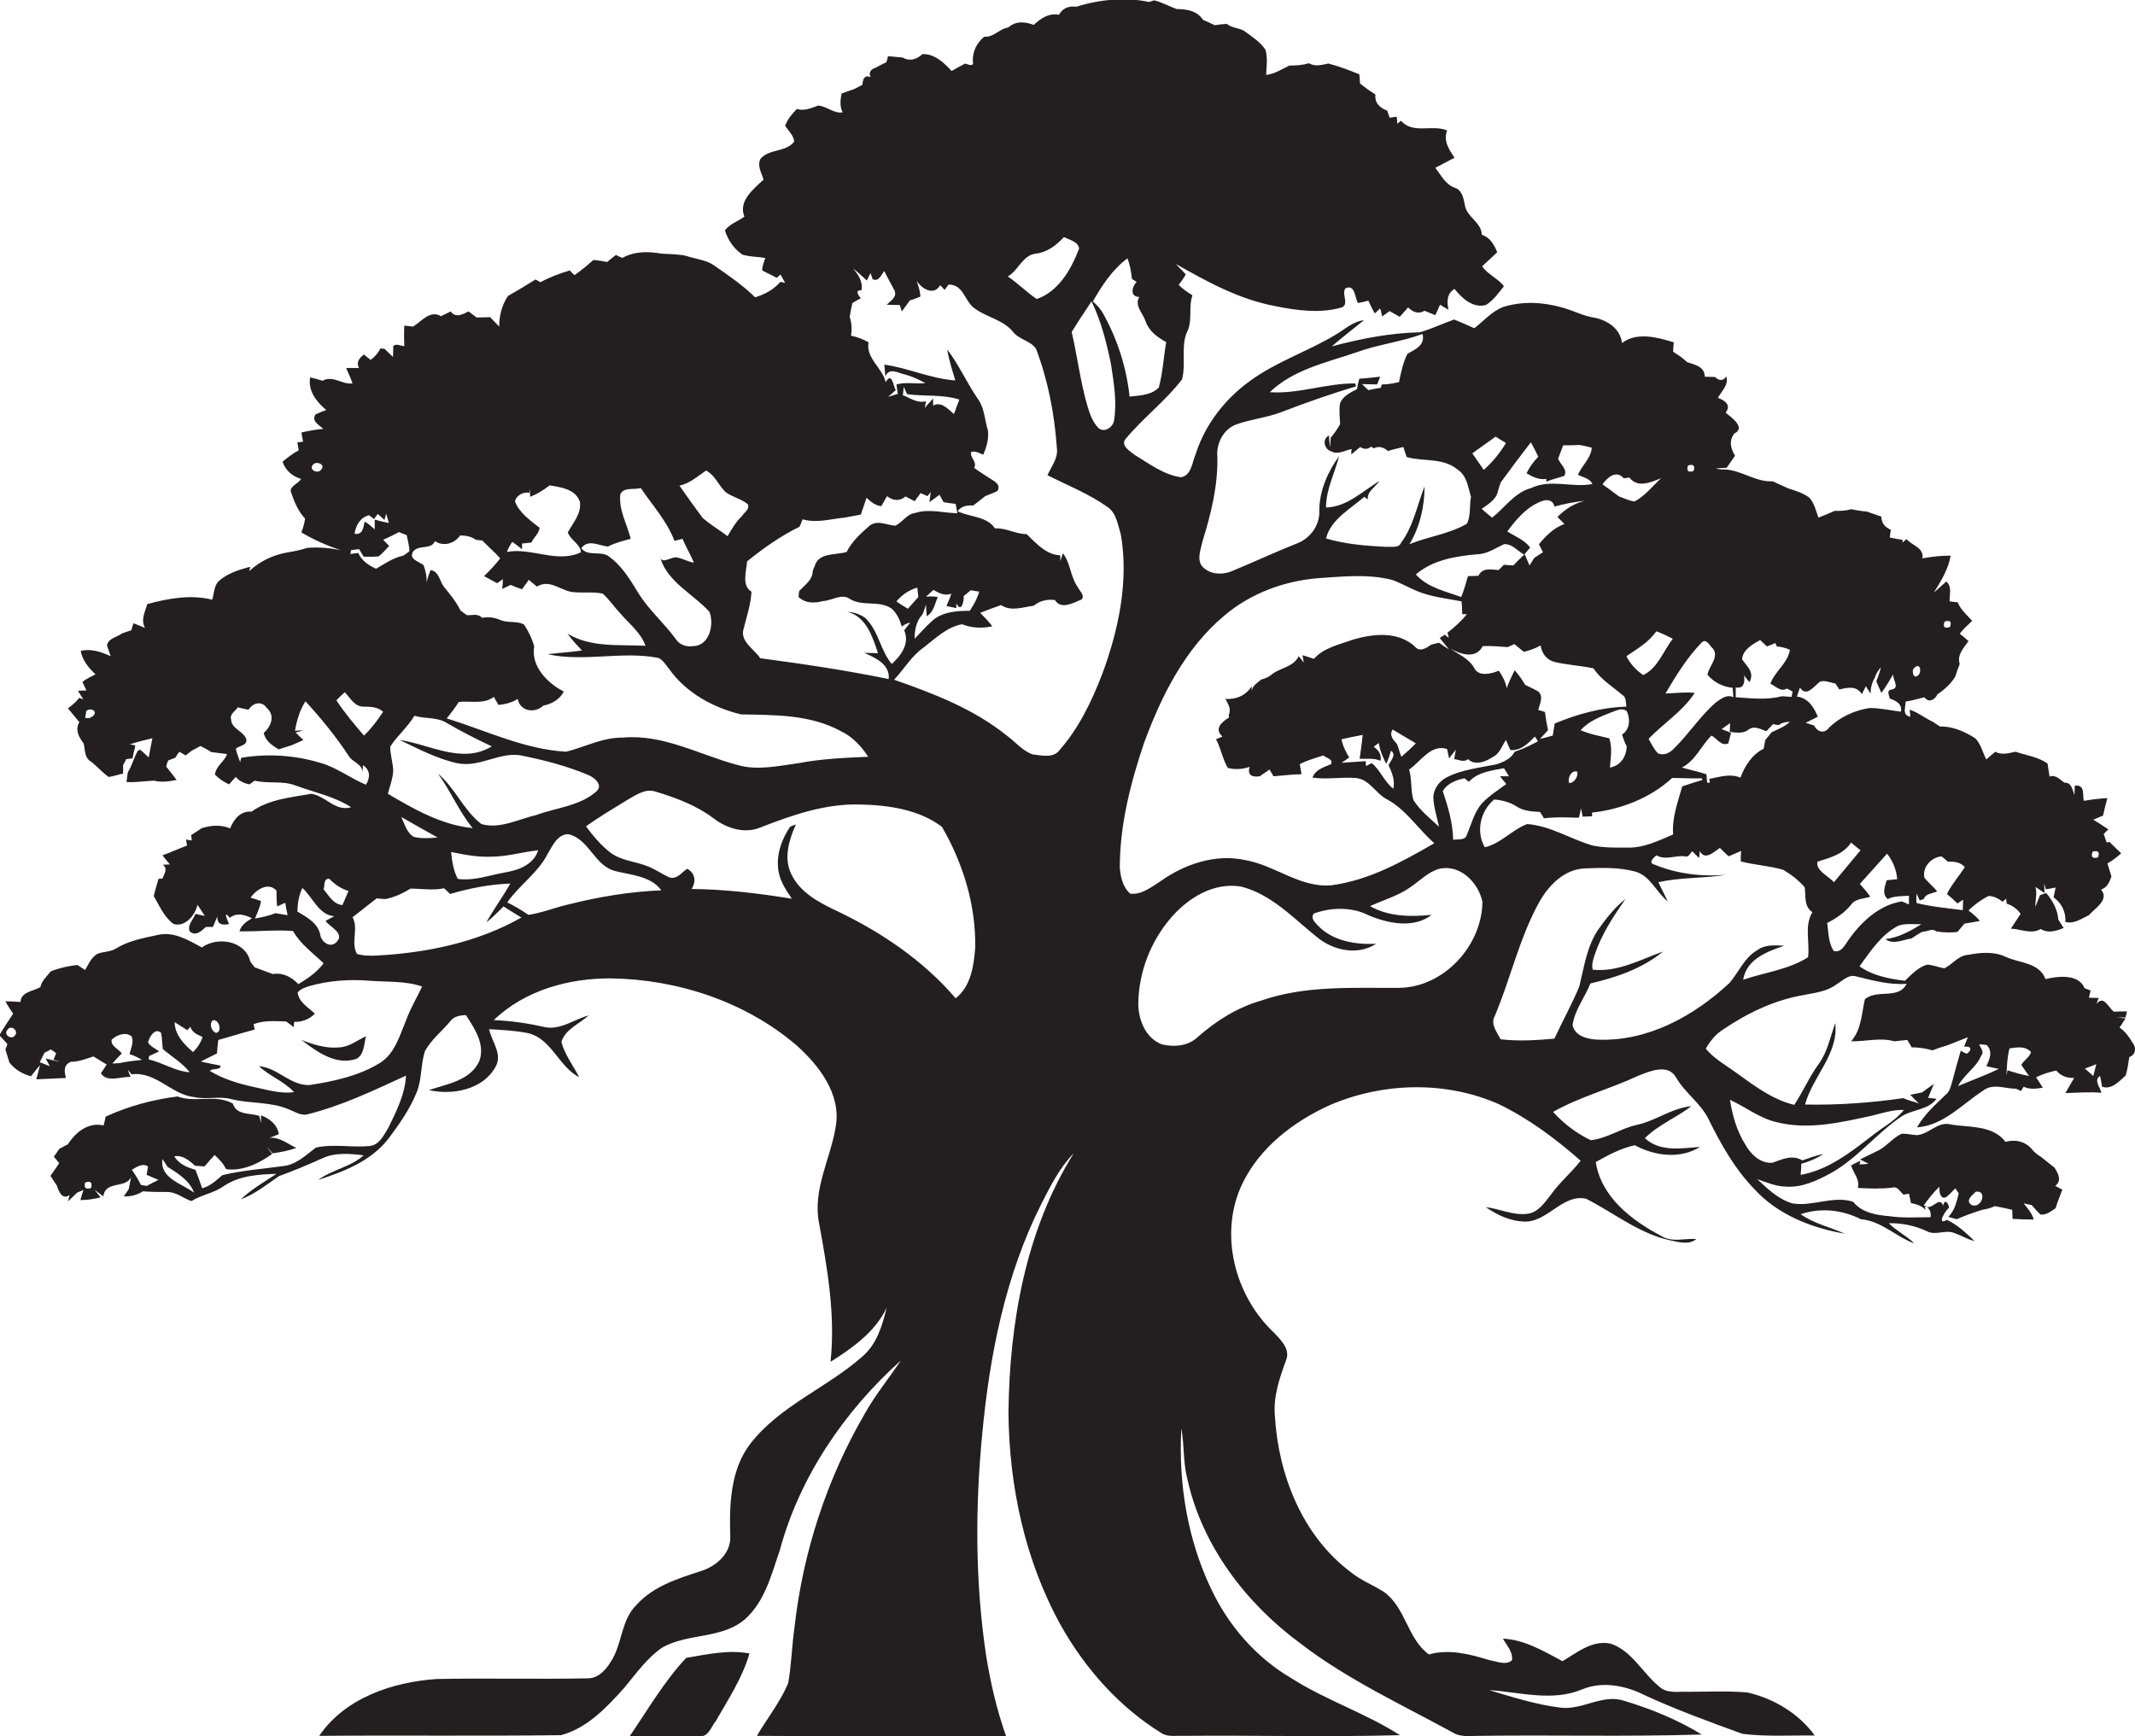 <?xml version="1.0" encoding="utf-8"?>
<!-- Generator: Adobe Illustrator 19.2.0, SVG Export Plug-In . SVG Version: 6.00 Build 0)  -->
<svg version="1.1" id="Layer_1" xmlns="http://www.w3.org/2000/svg" xmlns:xlink="http://www.w3.org/1999/xlink" x="0px" y="0px"
	 viewBox="0 0 634.7 516.2" enable-background="new 0 0 634.7 516.2" xml:space="preserve">
<g>
	<path fill="#231F20" d="M633.9,309.9c-1-1.7-2.2-3.3-3.8-4.4c0.6-0.9,1.2-1.8,1.8-2.7c-0.8-0.1-2.3-0.3-3-0.3c1,0,2,0,3,0l0.4-1.8
		c-1.3,0-2.6,0-3.9,0.1c-1.6-1.3-3.1-5.1-5.1-2.3c0.1-0.5,0.4-1.4,0.6-1.8c-0.7,0-2.2,0-2.9-0.1c0.1-0.5,0.4-1.5,0.5-2.1
		c-0.5-0.2-1.3-0.5-1.8-0.7c-1.7-4.3-7.9-3.6-11.6-2.7c-1.9-5-7.7-4.7-11.8-6.6c-3.5-1.7-7.6-1.3-11.3-0.6c-2.9,0.2-4.6,2.9-7,4
		c-1.7-0.3-3.3-1-5.1-1.1c-2.7,0.8-4.6,2.9-6.6,4.8c-4.7-0.6-9.6-1.5-13.5-4.3c3.3-4.5,6.5-9.5,11.6-12.1c2.2-0.7,4.5-0.4,6.8-0.4
		c-3.3,2-6.8,4-10.7,4.4c2.3,1.8,5.2,0.2,7.8-0.2c1-0.7,2-1.3,3-1.9c0.8-0.1,1.5-0.3,2.3-0.5c0.7-0.2,1.4-0.2,2,0.3
		c2.1,0.4,4.2,0.4,6.3,0.2c0.7-0.8,1.4-1.7,2.1-2.5c1.5-0.2,3-0.5,4.6-0.8c-1-1.2-2.2-2.2-3.4-3.1c1.7-1.7,3.8-3.2,5.9-4.3
		c1.6,0,3,0.7,4.2,1.7c0.3-0.2,0.8-0.7,1.1-0.9c0,0.4,0.1,1.1,0.2,1.5c1.7,0.5,3.1,1.6,4.1,3c-1,1.5-1.9,2.9-2.9,4.4
		c3,0.1,6,1.8,8.9,0.1c2.1,1.4,4.6,0.6,6.8-0.3c-0.5-0.8-1.1-1.7-1.6-2.5c-0.2-3-1.7-5.6-3.6-7.9c-0.5,0.2-1.4,0.5-1.8,0.6
		c-0.5,1.2-1,2.4-1.4,3.5c-0.1-2,0.6-4,0-5.9c0.9,0.6,1.8,1.2,2.7,1.8c0-0.7-0.1-2.1-0.1-2.8l0.5,1.7c0.7-0.1,2.2-0.4,2.9-0.5
		c-0.1,0.7-0.5,2.2-0.6,2.9c2.4,1.7,3.7,4.4,3.5,7.3c2.6,0.7,4.8-1,7-2c1.8-2.1,6.2-4.6,3.6-7.6c1.8-0.6,2.5-2.2,3.1-3.9
		c-0.4-1.3-0.8-2.6-1.2-3.9c1.5-0.8,2.9-1.9,4.1-3c-1.2-1.1-2.4-2.3-3.5-3.4c-0.2,0-0.6,0.2-0.8,0.2c-0.2-0.6-0.7-1.9-0.9-2.5
		c0.3-0.4,1-1.1,1.4-1.4c-1.5-1-3-2-4.5-2.9c0.7-0.3,2.2-0.9,2.9-1.2c0.4-1.8,0.8-3.5,1.3-5.2c-2.3,0.1-4.7,0.4-7,0.8
		c-0.5-1.8,0.5-4.9-2.7-4.5c0,0.7-0.1,2.1-0.1,2.8c-0.6-1.5-0.8-3.8-3-3.7c-1.3-0.9-2.6-2.5-4.4-1.8c-0.2-1.3-0.4-2.6-0.6-3.9
		c-2.9-2-6.3-2.4-9.5-3.5c-2,0.4-4.1,1.1-6,0c-0.9,0.7-1.8,1.5-2.7,2.3c-1.1-2.1-1.6-4.6-3.3-6.3c-3.1-2-6.8-3.6-10.5-3.5
		c-0.7-0.5-1.4-0.9-2.1-1.4c-2.4-1.1-4.4-2.8-6.9-3.6c0.1,0.5,0.2,1.6,0.2,2.1c-2.6-0.5-1.3-2.9-1.4-4.5c1.9-0.3,3.7-0.8,5.6-1.3
		c1.3,1.8,3.1,0.8,3.9-0.9c2.1-1.4,4-3.1,5.3-5.3c0.4-1.3,0.8-2.5,1.3-3.7c-0.9-2.7,1.2-4.7,2.6-6.8c-0.9-0.8-1.7-1.5-2.6-2.2
		c1.1-1.4,2.4-2.6,3.7-3.8c-1.6-1.8-3.4-3.3-4.3-5.5c-0.6-0.1-1.8-0.2-2.4-0.3c-0.1-2,0.8-4.4-1-5.9c-0.9,0.8-2.8,2.5-3.7,3.3
		c2.1-3.4,4.3-6.9,5-11c-2.8,0-5.6,0.3-8.4,0.8c0.6-3.1-3.1-3.8-4.7-5.7c-0.3,0.3-0.9,0.7-1.2,1v-0.8c-1.3-0.2-2.5-0.4-3.8-0.7
		c0.1-0.8,0.2-1.5,0.3-2.3c-1.7-0.7-2.8-2-2.8-3.9c-1.4-0.5-2.9-1-4.3-1.5c-1.6-0.1-3.1-0.4-4.7-0.7c-1.6,0.5-3.3,0.5-4.9,0.5
		c-1.6,0.7-3.2,1.4-4.8,2c-0.8-2-1.2-4.4-2.8-6c-1.9-1.4-4.1-2-6.2-2.7c-1.6-0.7-3.1-1.4-4.6-2.1c-4.9,0.3-9-3.1-13.9-3.5
		c-1,0-2,0-3-0.3c0.8-0.1,2.4-0.2,3.2-0.2c0.8-1.2,1.7-2.4,2.5-3.6c-1.3-2.1-1.9-4.5-0.2-6.6c3.5-1.8-0.9-4.8-2.6-6.2
		c1.8-2.3-0.3-3.7-2.3-4.4c1.1-2,3.3-3.9,2.5-6.4c-0.9,1.5-2.3,1.3-3.3,0.2c-0.8,0-2.3-0.1-3.1-0.1c0-3-3-3.6-5.2-4.3
		c-1.3-1.2-2.7-2.2-4.2-3.1c0-0.7,0.1-2.1,0.2-2.8c-4.8-1.5-11-3.2-15.4,0.2c-0.5-4.2-4.2-6.7-8-7.5c-3.5-0.5-6.5-2.2-9.9-3.1
		c-5.7-1.6-11.8-1.9-17.5-0.1c-3.3,1.3-5.7,4.1-8.5,6.3c-2-0.9-4-1.8-6-2.6c-3.4,1.2-6.7,2.8-10.2,3.8c-8.9,0.2-17.6,1.9-26.2,4.2
		c3.1-2.7,6.4-5.2,9.6-7.8c-3.3,0.4-5.7,2.7-8.4,4.3c-8.3,5-17.6,8-25.4,13.7c-7.4,5.3-13.4,12.9-16.2,21.7c-1.1,2.4-1.2,6.4-4.4,7
		c-5.1-0.7-9.4-4-13.7-6.6c-1.4-1.1-4.6-2.9-2.6-5c5.2-6.2,11.7-11.1,16.6-17.5c1.2-4.5-0.3-9.3,1.3-13.7c2-3.5,0.5-7.6,1.8-11.3
		c-1.5-0.9-2.9-1.9-4.1-3.1c0.8-1,1.5-2,2.1-3.1c-0.9-1.1-2-2-2.9-3.1c9.3,5.3,18.8,10.5,29.4,12.5c6.5,1.3,13.4,2.3,19.9,0.4
		c2.3-1-0.2-4,1.1-5.7c2.9-1.2,2.7,2.7,3.7,4.4c1-0.2,2.1-0.4,3.1-0.7c0.6,1.3,1.2,2.6,1.9,3.8c0.4-0.4,1.2-1.1,1.6-1.5
		c0.2,0.6,0.5,1.8,0.6,2.4c0.7-0.5,1.4-1,2.2-1.6c1,0.6,2,1.1,3,1.7c0.8-0.9,1.7-1.8,2.5-2.8c1.4,1.4,3.1,2.1,4.9,1
		c1,0.4,2.1,0.9,3.2,1.3c0.5-1.1,1-2.1,1.4-3.1c0.8,0.5,1.6,1,2.5,1.5c-0.5-2.4-0.5-4.8,1.8-6.2c2.2,2.8,5.5,5.8,9.3,4.8
		c2.2-1.3,3.8-3.6,5.4-5.6c-1.8-2.3-4.8-3.5-6.5-5.9c1.5-1.4,3-2.8,4.5-4.2c-0.9-2.2-2.1-4.4-4.6-5.2c0-3.6-4.4-5.2-5-8.7
		c-0.4-2.1-0.8-4.6-3.1-5.3c-2.7-1-4-3.7-5.7-5.9c1.9-1,3.8-2,5.7-3c-1.6-2.4-3.4-5-2.2-8.1c-4.4-1.9-10.2,1.2-13.7-2.9
		c-0.3,0.2-0.8,0.7-1.1,0.9c0-0.5-0.1-1.6-0.2-2.1c-0.5,0.1-1.6,0.2-2.1,0.3c-0.2-0.5-0.5-1.6-0.7-2.1c-2.2-0.8-3.8-2.3-3.5-4.8
		c-1.6-1-3.2-2.1-4.6-3.3c0-0.7-0.1-2-0.2-2.7c-3-1.2-6-2.4-9.2-3.2c-1.9,0.4-4,1-5.8-0.1c-1.9,0.6-3.9,0.7-5.8,0.7
		c-2.3,1.1-4.4,2.5-6.9,2.8c0.1-2.5,0.5-5.1-0.2-7.5c-1.5-2.3-3.8-3.7-5.9-5.3c-1.6-1.3-4-1-5.6-2.4c-1.2,0.1-2.4,0.2-3.6,0.4
		c-1.2-0.6-2.3-1.1-3.5-1.6c-1.7-2.7-4.8-3.2-7.8-3.2c-2.2-0.8-4.3-2-6.7-2.6c-0.4,0.1-1.2,0.4-1.5,0.5C334.9-0.9,326.9-0.2,320,2
		c-2.2-0.3-4.1,0.4-5.2,2.4c-3.1-0.6-5.4,1.1-7.5,3c-2.6-1-5.4-1.2-7.6,0.8c-2.6,0.3-4.3,3-7.1,2.7c-2.2,1.8-3.5,4.4-3.4,7.3
		c0.4,1.9-1.4,0.9-2.3,0.7c-1.4,0.7-2.7,1.5-4,2.2c-2.3-2.5-5.2-5.2-8.7-5c-1.7,1.6-3.8,2.2-5.9,1c-1.5-0.1-2.9-0.3-4.3-0.4
		c-0.1,0.4-0.3,1.3-0.5,1.8c-1,0.5-2.1,1-3.1,1.6c-1.6,0.5-2.2,1.4-1.6,2.8c-1.9-0.7-2.3,0.7-2.4,2.3c-0.6,0.3-1.9,1-2.5,1.3
		c-1.3,0.4-2.5,0.9-3.7,1.3c-0.4,1.9-0.6,3.8,0.3,5.6c-2.5,0.5-4.8-1.9-7.3-2c-2,0.7-4.1,1.7-6.3,1c-1.5,1.5-2.8,3.1-3.5,5
		c1,1.5,2.5,2.8,2.7,4.7c-2.4,3.2-7.5,2.1-10,5.1c-1.1,2.1,0.3,4.2,0.9,6.2c-3,2.8-7.6,6.4-5.7,11c-1.9,1.4-4.4,2.2-5.8,4.1
		c0.9,2.9,2.7,5.5,5.2,7.2c2.2,0.7,4.6,0.6,6.8,1c-0.4,1.2-0.9,2.4-0.9,3.7c1.4,0.8,2.9,1.4,4.3,2.2c0.3-0.3,0.9-0.7,1.1-1
		c0.5,0.8,0.9,1.6,1.4,2.5l-1.4-0.3c-2,2.3-4.6,3.7-7.5,4.6c-3.7-3.6-7.9-6.5-12.1-9.4c-1.9-1.4-4.3-1.8-6.6-2.4
		c-0.6-0.2-1.9-0.5-2.5-0.7c-2.3-0.3-4.6-0.4-6.8-0.5c-3.8-0.7-8-0.7-11.5,1.3c-0.5-0.2-1.5-0.7-1.9-0.9c-0.9,0.7-1.8,1.4-2.6,2.1
		c-1.4-0.3-2.7-0.5-4.1-0.6c-1.8,1.6-3.6,3.1-5.6,4.5c-0.4-0.3-1.1-1-1.4-1.4c-3,0.9-6,2-8.7,3.5c-0.4-0.2-1.1-0.6-1.5-0.8
		c-2.7,1.7-5.4,3.3-8.2,4.9c-1.8,2.7-2.6,5.9-2.6,9.1c-0.9-0.9-1.8-1.9-2.7-2.8c-1.3,0-2.7,0.1-4,0.1c-0.8-0.6-1.6-1.2-2.4-1.8
		c-1.7,0.8-3.8,2.1-5.3,0c-1,0.5-1.9,0.9-2.9,1.4c-3.3-1.9-5.7,1.5-8.3,3.1c-0.7-0.1-2-0.2-2.6-0.3c-0.1,2-0.1,4.1,0,6.1
		c-1.1,0-2.4-0.9-3.3,0c0,0.8,0,2.4-0.1,3.2c-0.8-0.8-1.7-1.6-2.5-2.4c-0.3,0-0.9-0.1-1.2-0.1c-0.7,1.4-1.7,2.5-2.9,3.4
		c-0.7-0.5-1.3-1-2-1.6c-1.3,1-2.4,2.2-1.5,4c-1,0-2.9,0-3.8,0c0.6,1.5,1.4,3,1.9,4.6c-3.1,0.4-5.8-2.5-8.9-0.8
		c-1.3-0.4-2.5-0.7-3.7-1c-0.7,4,1.9,7.3,4.8,9.7c-1.1,0.4-2.1,0.8-3.2,1.3c-1.3,2,1,3.1,2.3,4.3c-2.2,0.2-4.4,0.6-6.5,1.1
		c0.2,0.9,0.3,1.8,0.5,2.7c-0.4,0.1-1.3,0.2-1.7,0.2c0.1,0.6,0.3,1.8,0.4,2.4c-1.7,0.9-3.3,2.1-4.8,3.4c0.9,2.6,2.9,4.3,5.5,5.1
		c-0.8,1.4-3,1.9-3.1,3.6c1,2.9,2.1,5.9,4.3,8.2c-0.2,1.4-0.6,2.8-1.1,4.1c3.7,2.2,7.6,3.9,11.7,5.3c-3.3-0.7-6.6-1-10-0.7
		c-1.8,0.6-3.7,1-5.6,1.3c-4.3,0.7-8.4,2.6-11.6,5.6l0.3-1.3c-3.4,0.9-7,2-9.6,4.5c-1.2,1.5-1.2,3.6-1.7,5.3
		c-6.3-1.6-13.1-0.4-19.3,1.3c-0.7,2.3-2,4.7-0.7,7.1c-0.8-0.4-2.5-1-3.4-1.4c-0.2,0.5-0.5,1.6-0.7,2.1c-0.7,0.2-2,0.7-2.7,0.9
		c-1.5,1.2-4.1,1.4-4.5,3.6c0.3,0.8,0.8,2.4,1.1,3.2c-2.8-1.3-5.8-2.3-8.9-1.6c0.5,2.9,2.4,5.1,4.4,7c-1.4,0.7-2.8,1.3-3.9,2.3
		c0.3,0.6,0.9,1.8,1.2,2.5c-0.6,0-1.9,0-2.5,0.1c0.5,0.8,1,1.7,1.6,2.5c-0.3-0.1-1-0.3-1.3-0.4c-0.9,1.3-2.1,2.2-3.3,3.1
		c1.1,1.4,2.3,2.7,3.4,4.1c-1.4,2.3-0.1,4.5,1.3,6.4c0.4,1.8,0.2,4.2,2.1,5.3c1.9,1.4,3.4,3.3,5.3,4.6c1.5-0.2,2.9-0.7,4.3-1
		c0-0.6,0-1.8,0-2.5l0.3-0.6c0.2-0.3,0.5-0.9,0.6-1.2c0.5,0,1.4-0.2,1.9-0.2c0.2-1.1,0.4-2.1,0.7-3.1l0.1-0.8l-1.6-0.3
		c2.2-0.7,4.5-1.3,6.7-1.8c-0.4,1.9-0.7,3.8-1.1,5.7c-0.8-0.8-1.7-1.6-2.5-2.3l-0.7,0.3c-1.2,2-1.7,4.4-3,6.4
		c-0.1,0.7-0.3,2.2-0.4,2.9c2.7,0.2,5.5-0.3,8.2-0.4c2.2,0.6,4.5,0.2,6.7-0.2c-1-1.4-2.1-2.7-3.1-4c0.1-0.5,0.4-1.4,0.6-1.8
		c0.5-0.2,1.6-0.6,2.1-0.8c0.3-0.5,0.9-1.4,1.2-1.8c0.5,0.3,1.4,0.8,1.9,1.1c0.4-0.3,1.3-1,1.8-1.4c0.6-0.3,1.9-1,2.6-1.4
		c1.1,0.6,2.2,1.1,3.2,1.8c1.5,0.2,3.1,0.4,4.7,0.6c-0.8,2.3-3.3,3.5-3.6,6.1c1.2,1.2,2.6,2.2,4.2,2.9c0.5-0.6,1.5-1.7,2-2.2
		c1.1,1.3,2.5,1.9,4.1,2.2c0.4-0.3,1.1-0.8,1.5-1.1c4,1,8.4-0.1,12.3,1.5c5.5,2,11.4,3.2,16.4,6.4c-4.7,1.4-7.5-3.3-11.8-4
		c-6.1,1.1-12.6,1.6-17.8,5.3c-3.4-0.2-5.2,2.2-6.4,5c-2.7-1.2-5.7-0.9-8.4-0.1c-1,0.7-2.1,1.4-3.2,2.1c0.1,0.4,0.2,1.2,0.2,1.6
		l-1.7-0.3c0.1,0.4,0.2,1.3,0.3,1.8c-2.4,0.9-4.8,2-7.3,2.9c0.5,0.7,1.6,2,2.2,2.7l-2.1,0.1c1.6,1.2,0.4,2.7-0.1,4.1l-1.2,0.1
		c-0.2,0.6-0.5,1.9-0.7,2.5c-0.2,0.6-0.5,1.9-0.7,2.6c1.7,2.9,3.1,6.3,5.9,8.3c3.4,1.1,6.5-2.7,7.1-5.7c0.7,1.1,1.5,2.2,2.2,3.3
		c-0.7-0.1-2.1-0.4-2.8-0.6c-0.6,1.7-2.5,3.3-1.7,5.2c1.7,1.6,3.5-0.1,4.8-1.3c0.5,0,1.6,0,2.1,0c0.4-1,0.9-2.1,1.3-3.1
		c-0.1,2,1.1,2.8,3.5,2.2c-1.3-2.7-1.2-3.7,0.2-1.8c2.1-1.7,4.5-0.9,6.6,0.1c-1.6,1-3.2,2-3.7,3.9c5.3,0.1,10.6-0.5,15.9-0.1
		c2.2,3.9,5.9,6.5,9.1,9.6c-2,2.7-4.7,4.5-7.5,6.2c-2-2.1-4.6-3.5-7.6-3c-1.8-0.7-3.6-1.3-5.4-2c-0.3-0.4-1-1.3-1.3-1.7
		c-1.4-6.2-9.7-7.6-14.4-4.2c-4-2.2-8.5-4.9-13.2-3.7c-4.2,0.9-8.6,1.7-12.3,4c-1.6,1-3.6,0.9-5.3,1.5c-2,0.9-2.8,3.1-3.9,4.9
		c-0.8-0.5-1.5-1-2.3-1.5c-2.7,0.3-5.4,0.9-7.9,1.9c-1.2,1.5-2.7,2.8-3.1,4.7c-2.1,1.2-5.8,1.4-5.9,4.4c-1.5-0.1-3-0.2-4.5-0.2
		c0.7,1.3,1.5,2.5,2.3,3.7c-1.4,2.1-2.8,4.2-4.1,6.4c0.8,0.9,1.6,1.7,2.4,2.6c-0.1,0.4-0.4,1.2-0.6,1.6c0.4,1.3,0.8,2.6,1.2,3.9
		c1.6,2.1,3.9,3.4,6.4,4.1c0.9-1.1,1.7-2.2,2.7-3.3c-0.3,1.1-0.8,3.2-1.1,4.2c2.9-0.1,5.9-0.3,8.8-0.4c-0.5-1.9-0.8-3.8,1.4-4.8
		c2.4,0,4.6-0.9,6.8-1.6c1.3,0.8,2.6,1.6,3.9,2.4c-0.4,0.7-1.3,2-1.7,2.6c1.8,2.9,6,0.9,8.8,1.1c-0.2-0.5-0.6-1.5-0.8-2.1
		c0.3,0.3,0.9,1,1.1,1.3c7.3-0.9,11.9,6.1,18.7,6.8c3.6,0.8,7.4-0.4,11,0.6c5.7,1.4,11.8,0.7,17.2,3.1c1.6,0.6,3.2,1.7,5,1.5
		c10.4-2.5,20.1-7.2,29.7-11.6c-0.3,5.6-2.9,10.7-5.3,15.6c-1.3,2.1-2.6,4.9-5.3,5.3c-5.4,0.6-10.8-0.7-16.2,0.5
		c-2.8,2.1-5.4,4.7-9,5.4c-6.3,0.9-12.6,1.3-18.8,2.8c-1.8,1.5-3.6,3.3-6,3.9c-0.6-1.8-1.3-3.7-2-5.5c-2.5-0.7-4.9-1.7-6.3-4
		c2.5-0.5,4.5,1.3,6.2,2.8c0.7,0,2.1,0.2,2.8,0.2c1-1.2,2-2.3,3-3.4c1.3,1.2,2.6,2.5,3.4,4.2c4.9,0.7,9.8-1.7,13.7-4.5
		c-0.4-0.5-1.2-1.6-1.6-2.2c0.4,0.5,1.3,1.5,1.7,2c2.4-0.3,4.8-0.8,7.1-1.6c-2.6-1.2-5-3.3-8-3c1-0.4,1.9-0.7,2.8-1.1
		c-0.5-2.9-2.7-4.6-5.3-5.6c0,0.6,0,1.7,0,2.3c-0.1-0.5-0.4-1.6-0.5-2.1c-2.8-1-6.7-0.1-7.9-3.7c-5.2-2.9-11.1-0.1-16.4-2.1
		c-7.3,0.9-14.7,2.9-21.4,6c-0.1,0.6-0.4,1.9-0.6,2.6c-4.6-1-8.3,2-10.6,5.6c-0.9,0.5-1.7,0.9-2.6,1.4c-0.5,0.8-1.1,1.6-1.6,2.3
		c0.4,0.5,1.2,1.4,1.6,1.9c-0.8,1.3-1.7,2.5-2.6,3.8c0.6,1,1.3,1.9,1.9,2.9c0.5,1.6,1.6,4.4,3.8,2.8l-0.5,1.9c0.7-0.6,2-1.9,2.7-2.6
		c0.6-0.3,1.3-0.5,1.9-0.8c-0.2,0.7-0.7,2.2-0.9,3c2,0,4-0.3,6-0.8c-0.5-0.6-1.3-1.7-1.8-2.3c0.9,0.7,1.7,1.3,2.6,2
		c0.7-4.8,6.5-2.2,8.3-5.7c-0.3,1.2-0.5,2.3-0.7,3.5c-0.5,0.7-1,1.5-1.5,2.2c2,0.1,4-0.4,5.7-1.5c2.4,0.2,4.9,0.2,7.3,0.2
		c2.6,0,4.7,1.9,7.1,2.7c3.1-1.9,6.8-2.4,9.7-4.5c4.6-3.1,10.2-3.4,15.6-3.6c-3.6,2.4-7.5,4.6-10.6,7.6c4.2-1.6,7.7-4.4,11.3-6.9
		c4.4-1.6,8.7-3.4,12.9-5.3c3.8-1.8,8.2-1.4,12.3-0.9c-3.8,3.5-9.3,4.2-13.5,7.3c7.8-2.5,15.9-5.7,21-12.4c3.2-4.3,6.3-8.7,8.3-13.7
		c1.6-3.9,1.1-8.4,2.5-12.3c1.9-3.4,5-5.8,7.5-8.8c1.1-1.5,2.9-1.7,4.6-1.8c2.6,4,5.8,8.7,4,13.7c-2.7,5.8-9.6,6.8-15,8.6
		c7,1.6,15.9-0.1,19.7-6.7c2.4-3.9-1-7.6-1.8-11.4c3.8,0.2,7.5,0.4,11.2,1.1c7.3,1.4,9.4,10,15.6,13.2c-1.8-3.5-4.3-6.7-5.3-10.5
		c1.1-3.8,5.4-5.4,8.1-7.9c-4.4,1.2-8.6,4.6-13.4,3.4c-4.9-1.1-9.8-1.8-14.8-2c9.2-8.9,22.4-12.5,34.9-12.4
		c19.8,0.3,39.9,6.9,55.1,19.9c6.7,6,13.2,14.4,11.7,23.9c-1.5,9.7-7,18.9-5,29c2.5,13.6,4.9,27.4,3.4,41.2
		c6.5-4.1,13.3-8.9,16.7-16.1c-1.3,5.3-2.9,10.8-7.2,14.5c-10.5,9.3-24.5,14.6-33.3,25.9c-6,7.8-6.3,18.2-6,27.6
		c0.2,5.2-4.3,9-9,10.4c-6.8,2.2-14,4.5-18.9,10c-4.4,4.3-4.2,10.9-7.1,16c-1.5,2.7-3.9,5.8-7.3,5.8c-15,0.3-30-0.1-45,0.2
		c-13.1,0.9-27.2,5.6-34.9,16.9c24-0.2,47.9,0.1,71.9-0.2c7.8-2.1,13.6-8.3,18.8-14.1c3.5-4.2,6.7-8.8,11.2-11.9
		c7.6-4.4,17.6-2.5,24.6-8.4c6-5.3,7.9-13.3,10.4-20.5c5.9-21.9,19.2-41.4,36-56.5c-3.5,5.3-7.6,10.2-10.7,15.8
		c-11.3,19.4-18.4,41.2-20.9,63.5c-0.8,5.5-0.9,11.2-1.9,16.7c-2.4,5.6-6.2,10.4-9.3,15.6c24.7,0.2,49.4,0,74.1,0.1
		c-2.8-7.9-4.7-16.1-6-24.4c-3.2-21.6-3.2-43.7-1.1-65.4c2.2-23.5,6.9-47.3,17.6-68.5c2.7-5.3,5.4-10.7,9.6-15
		c-14.3,22.9-19.1,50.5-19.4,77.1c0.2,21.9,4.9,44,15.6,63.3c7.2,12.8,17.3,24.2,29.9,32c1.9,1.2,4.2,0.7,6.3,0.8
		c21.5-0.2,43,0.4,64.6-0.2c-10.3-6.6-22.1-10.4-32.4-17c-10.4-6.1-18.6-15.6-23.7-26.4c-7.1-14.8-9.8-31.5-8.9-47.8
		c0.9,5,0.5,10.2,1.8,15.1c4.4,19.9,17.5,37,33.7,48.9c13.8,10.6,29.8,18,45,26.3c2.4,1.6,5.4,1.1,8.1,1.1c22-0.3,44.1,0.3,66.1-0.4
		c-7.2-4.4-15-7.6-23-10c-6.5-2.2-12.6,2.9-19.1,2c-7.2-0.9-14.1-3.1-21.1-5.2c9.2,0.6,18.7,3.5,27.6-0.2c6-2.5,12.8-1.2,18.4,1.6
		c9.5,4.4,19.4,8,29.3,11.6c7.1,0.9,14.4,0.4,21.5,0.5c-4.8-6.6-12.2-11-20-12.8c-5.9-0.5-11.9-0.2-17.8-0.2
		c-2.9-0.1-6.2,0.6-8.5-1.6c-4.9-4-8-10.5-14.3-12.7c-5.5-1.2-10,2.6-14.4,5.2c-5.6-3-11.3-6.4-17.7-6.7c1.1,2,3,3.9,2.7,6.4
		c-1.8,1.7-4.6,0.3-6.7,0c-5.8-1.8-12-3.4-18-1.7c-6.4-4.6-6.9-14-13.4-18.6c-3.3-2.1-7-3.5-10-6c-14.3-10.8-21.4-28.9-22.4-46.4
		c-0.5-5.7,1.4-11.2,3.3-16.4c1.4-3.3-1.5-6.1-3.6-8.3c-11.6-10.9-16.4-29.3-9.5-44c5.2-11,15.4-18.8,26.3-23.7
		c15.7-6.7,34.3-7.2,50.1-0.2c8.9,4.3,16.9,10.3,24.3,16.8c-2.7,3.5-6.1,6.3-8.7,9.9c-1.9,2.4-3.8,5.5-7.2,5.9
		c-4.2,0.5-8.2-1.5-12.3-2c3.3,2.3,7.1,4.1,11.2,4.3c7.1,0.4,11.5-8.3,18.6-6.8c8.3,4.2,15.8,10.4,25.1,12.4
		c2.5,0.5,5.5,1.4,7.7-0.4c-3.5-0.3-7.2,1.1-10.4-0.9c-8.7-4.6-17.9-11.5-19.5-22c3.7-2.1,7.5-4.1,11.6-5c5.9,3.2,13.5,4.2,19.4,0.5
		c-5.5,0.4-11.9,1.6-16.4-2.6c4-4,9.4-6.1,13.8-9.5c-5.7,0.5-10.5,4.3-16,5.5c-4.8,1-9,4.1-13.9,4.6c-4.2-2-8-4.9-11.2-8.4
		c7.9-4.5,16.9-6.8,25.2-10.7c3.5-1.4,9-3.8,11.4,0.5c2.7,4.7,7.5,7.7,9.8,12.7c3.6,7.3,7.7,14.5,13.4,20.4
		c6.9,7.6,17,11.6,26.9,13.3c-4.4-2-9.2-3-13.1-5.8c6-2,12.4-1.3,17.9,1.5c6.1,0.5,10.4,5.2,15.9,7.2c-2.3-2.3-5.3-3.7-7.6-6
		c3.9-0.1,7.7,0.7,11.2,2.3c2.6,1.5,5.6-0.5,8.3,0.6c2,0.7,3.9,1.9,6,2.4c-2.5-2.4-5-4.8-8.2-6.3c-3.3,1.8-0.4-2.9,0.6-3.6
		c-0.1-1.4-1.3-2.8-1.7-0.7c-1.4-3.1-3.4,2.1-5.8,0c1.4-2,2.9-3.9,4.7-5.6c-0.2,1,0.1,4.1,2,3.1c1-0.8,1.8-1.7,2.7-2.6
		c0.3,0.5,0.6,1,1,1.5c-0.6,2.5-1.2,5.1-3.1,7c0.6,0.2,1.9,0.5,2.5,0.7c2.5-1.1,5-2,7.6-2.8c1.3-0.2,2.5-0.5,3.7-1.1
		c1.7,0.3,3.5,0.7,5.2,1.1c0,0.7,0.1,2,0.1,2.7c2.1,0.1,4.2,0.2,6.3,0.2c-0.5-1.9-1.8-3.3-3-4.8c0.6,0.1,1.8,0.4,2.4,0.5
		c0.8,0.9,1.6,1.9,2.6,2.8c1.8,0.2,3.2-1,4.5-1.9c0.6-1.9,1.3-3.7,2-5.5c-0.5-0.3-1.6-0.8-2.1-1.1c2-1.6,0.9-3.6-0.2-5.4
		c-1.3-1.1-2.7-2.1-4-3.2c-1.1-0.7-2.2-1.5-2.9-2.5c-2-2.2-4.9-2.8-7.7-2c-3.9-5.1-10.8-4.2-16.4-5.2c-3.8-0.9-6.3,2.9-9.9,3.2
		c-1.6-0.1-3.1-0.5-4.6-0.4c-2.8,1.3-4.6,4-7.4,5.2c-1.6,0.8-3.3,1.6-4.9,2.4c0.8,0.5,1.7,0.9,2.5,1.3c-0.7,0.1-2,0.2-2.7,0.2
		c0.1-0.3,0.2-0.8,0.3-1.1c-0.7,0.3-2.1,1-2.8,1.4c0.6,2.2,2.7,4.2,2,6.7c3.4,0.2,6.9,0.3,10.3-0.1c1.5-0.5,2.3,1.3,3.3,2.1
		c0.4-0.1,1.2-0.2,1.6-0.3c0.2,0.9,0.4,1.9,0.6,2.8c1.6,0.3,3.2,0.8,4.3,2l-0.2-1.3c1.4,0.8,2,2,1.7,3.5c-4.1,0-8.2,0.3-12.2-0.3
		c-3.9-0.3-8.3-1.1-10.8-4.3c-6-1.9-12,1.5-18,0.5c-4.2-1.2-7.4-4.3-10.5-7.2c2.7,0.9,5.4,2.1,8.3,2.2c4.8,0.4,9.3-1.7,13.4-3.9
		c8-4.4,13.6-11.8,21.1-16.9c3.3-2.2,8-1.9,10.5-5.3c-0.6-0.1-1.9-0.2-2.5-0.3c0.6-1.4,1.1-2.7,1.7-4.1c-0.9,0.6-2.6,1.8-3.5,2.5
		c-0.9,0.2-2.7,0.5-3.5,0.7c0.8,0.9,1.7,1.8,2.6,2.6c-1.6-0.6-3.2-0.9-4.7-1.6c-9.7,1.4-19.5,2.1-29.2,1.9c2.3-8.4,10-15,9-24.2
		c-1.5,4.1-2.3,8.5-4.9,12.1c-2.8,3.8-4.7,8.3-7.3,12.2c-7.9-1.9-14-7.5-20.5-11.8c-2.1-1.4-4.1-2.9-5.8-4.9c1.3-2.3,3-4.4,5.3-5.8
		c7.1-4.8,15-8.6,23.5-10.1c3.4-0.7,7.1-1,10-3.2c1.8-1,3.6-3.1,5.9-2.4c4.9,1.2,9.9,2.6,15,2.2c-2.3,4.8-8.8,1.5-12.4,4.6
		c-1,4.3-1,9-4.1,12.5c4.3,0.1,8.6-1.2,12.8,0c1.3-0.1,2.6-0.3,3.9-0.4c0.3,0.5,1,1.6,1.3,2.2c2.1,0,4.2,0.3,6.2,0.9
		c1.8-0.8,3.8-1.2,5.7-2c1.6-0.6,3.2-1.3,4.8-1.9c-0.3,0.7-0.8,2.1-1.1,2.8c0.8,0,2.1-0.2,1.8,1.1l-0.5,0.6l-0.5,0.4
		c-0.6-0.2-1.2-0.5-1.8-0.9c-0.9,3.1-1.8,6.3-2.6,9.4c-0.4,1.3-0.7,2.8-1.9,3.7c-3.1,3-6.4,5.9-8.5,9.7c7.9-0.6,13.3-6.8,19.6-10.9
		c2.9-2.3,6.5-0.6,9.8-0.6c0.4,0.2,1.2,0.5,1.5,0.7c0.2-0.3,0.6-1,0.8-1.3c1.8,0.9,3.8,0.6,5.7,0.3c-0.7-1-1.3-2.1-2-3.1
		c1.9-0.9,3.9-1.6,6-2c1.3,1.6,3.3,2.3,5.3,2.2c-0.9,1.5-1.7,3-2.6,4.5c3.6-0.1,7.1-0.4,10.7-0.1c-0.3-1.6-2.4-3.7-0.4-5
		c0.2,0.8,0.5,2.4,0.6,3.2c2.8,1,5.1-1.6,7-3.3c0.6-1.8,0.8-3.7,1.1-5.5C635,313.5,635.2,311.5,633.9,309.9z M622.1,253.2
		c1.6-0.4,2.2,0.1,1.6,1.7C622.1,255.4,621.5,254.8,622.1,253.2z M569.8,265.7c0.2,0.5,0.7,1.5,0.9,2l1.2-0.4c0.6-1.7,2.6-1.6,4-2.3
		c-1.2-1.4-2.6-2.6-3.8-4c-0.7-3.2,2-6.1,5.1-6.4c0.5,0.4,1.4,1.2,1.9,1.6c1.8-0.1,3.7,0.1,5,1.6c-1.7,2.7-3.9,5.1-5.3,8
		c1.1,0.9,2.1,1.8,3.1,2.8c0.4-0.3,1.3-0.8,1.7-1.1c0,0.8-0.1,2.4-0.1,3.1c-4.6-0.6-9.2-1-13.7-2.1
		C569.6,267.5,569.7,266.6,569.8,265.7z M578.1,184.8c1.6-0.5,2.2,0,1.6,1.6C578.1,187,577.5,186.4,578.1,184.8z M569.3,198.4
		c1.6-1.4,2,1.5,1,2.3C568.8,202.3,568,199.1,569.3,198.4z M95.5,139.6c-0.9,1.4-3.8,0.2-2.5-1.4C94,136.9,96.9,138.1,95.5,139.6z
		 M28,212.5c-0.7,0.9-1.7,1.2-2.7,0.9c0.1-0.5,0.3-1.4,0.3-1.9C26.3,210.4,28.9,211,28,212.5z M81.9,271.5c-2,0.8-4,1.2-6.1,1.6
		c0.7-1.7,1.5-3.4,1.8-5.2c-0.8-0.3-2.3-0.8-3.1-1c1.6-2.4,5.3-4.8,7.7-2.1c0,1.5,0,3.1,0.2,4.7c0.6-0.3,1.8-0.8,2.4-1.1
		c0.2,1.2,0.4,2.5,0.7,3.7C84.3,271.9,83.1,271.7,81.9,271.5z M4.5,307.8c-1,1.5-3.6-0.1-2.3-1.6C3.1,304.6,5.6,306.3,4.5,307.8z
		 M14.8,317c-1-0.4-2-0.8-3-1.2c0.5-0.9,1-1.9,1.4-2.8c0.5-0.2,1.4-0.7,1.9-1c0.4,0.3,1.2,0.8,1.6,1.1c-0.2,0.5-0.6,1.5-0.8,2
		c0.5,0.1,1.5,0.4,2,0.6c-1.5-0.3-2.9-0.6-4.3-1L14.8,317z M27.1,353.2c-1.6,0.5-2.2,0-1.8-1.6C26.9,351,27.5,351.5,27.1,353.2z
		 M43.6,352.6c-0.4-0.1-1.3-0.2-1.7-0.3c-0.8-1.6-1.7-3.1-2.7-4.5c1.4-0.8,3.1-2.1,4.8-1c-0.1,0.6-0.3,1.9-0.4,2.5
		c1.2,0.5,2.3,1,3.5,1.5C45.9,351.4,44.7,352,43.6,352.6z M48.3,344.6c0.5,0.8,1,1.5,1.5,2.3c3.1,2,6.5,4,7.9,7.7
		C54.1,351.9,47.4,350.3,48.3,344.6z M587.4,354.3c3.6-0.5,1.6,5.4-1.4,3.9C584.2,356.8,586.4,355.3,587.4,354.3z M528,333.6
		c9.3,2.4,18.9,0.2,28.1-1.8c3.3-0.8,6.5-1.9,9.9-1.8c-2.7,3.4-6.6,5.3-9.9,8c-6.2,4.8-12.8,9.9-20.8,11.3c0.1-0.8,0.2-2.5,0.2-3.3
		c2.3-0.6,4.6-1.6,6.6-2.9c-2.2,0.4-4.2,1.2-6.3,1.9c-3-1.8-6-0.3-8.9,0.7c-3.6,0.3-6.5-2.6-8.1-5.5c-2.5-4-3.8-8.6-4.5-13.2
		C518.9,329.1,523,332.4,528,333.6z M518.5,200.8c0.5,0.7,1,1.4,1.6,2c1.6-3.1-0.9-4.7-2.2-6.8c0.2-2.8,3.1-4.5,5.4-5.7
		c0.5,0.5,1.5,1.5,2,1.9c0.8-0.3,1.7-0.7,2.5-1c0.1,0.3,0.3,0.8,0.4,1c1.3,0.1,2.6,0.4,3.9,1c-0.6,4-4.5,6.4-5.8,10.1
		c1.5,0.6,3.1,2.6,4.9,1.4c0.4,0.2,1.3,0.7,1.7,0.9c-0.1,0.4-0.2,1.2-0.3,1.6c-1-0.1-1.9-0.1-2.9-0.2c-4.5,1.2-9.2,0.6-13.7,0.3
		c0-1,0-2,0-2.9C518.5,204.8,518.7,202.9,518.5,200.8z M508.3,232.7l-0.8,0c0-0.6-0.2-1.9-0.2-2.5c-2.4-0.8-4.9-1.3-7.3-2
		c4.1-2.1,5.7-6.5,8.8-9.5c1.6,0.8,2.9,3.3,5,2.3c0.2-0.8,0.6-2.3,0.8-3.1c-0.7-0.3-2.1-0.9-2.8-1.1c0.8-0.6,1.7-1.2,2.5-1.8
		c0,0.6,0,1.9-0.1,2.6c1.9,0.2,3.9,0.6,5.5-0.6c1.7-1.4,3.7-0.2,5.4,0.4c0.7-0.7,1.3-1.4,2-2.1c0.4,0.1,1.2,0.2,1.6,0.3
		c1-0.7,2.1-1,3.4-1c-1.5,1.5-3.6,2.2-5.4,3.1c-0.6,0.8-1.3,1.5-1.9,2.3c-0.1,0.6-0.4,2-0.5,2.6c-3.4,1.7-5.6,5.1-6.9,8.6
		c-3.1-1.3-6.2-0.2-9.3,0.4C508.2,231.8,508.3,232.4,508.3,232.7z M501.8,138.4c1.6-0.5,2.2,0,1.7,1.6
		C501.9,140.6,501.3,140,501.8,138.4z M506,190.9c1.4-1.1,2.3,1.2,3.2,1.9c2,2.5-1.2,5.3-1.6,7.8c1.9,2.3,4.6,3.6,7.5,3.9
		c0.1,0.9,0.1,1.9,0.2,2.8c-2-1-3.9,0.6-5.4,1.7c-4.6,4.1-8,9.4-12.4,13.7c-1.2,1.2-2.9,2-4.6,1.3c-1.2-1.2-1.9-2.8-2.8-4.3
		c4.4-4.7,10.2-8.2,13.7-13.7c-2.9-0.3-5.8,0.1-8.7,0.2C498.3,200.8,501.6,195.4,506,190.9z M497.3,189.9c-2.8,3.6-4.5,8.8-8.8,10.8
		c-2.1-1.4-3.9-3.4-5-5.6c3.2-2.2,6.6-4.1,8.9-7.4C494.1,188.3,495.7,189.1,497.3,189.9z M483.6,221.9c-0.1,3.1-1.9,5.8-5,6.3
		c0.2-2.9,0.8-5.9-0.2-8.7c-2.9-0.7-5.8-1.2-8.5-2.4c2.4-2.7,5.8-4,9.1-5.3c1.5-0.5,3.1-1.5,4.6-0.4c1.1,2.3,1,5.5-1.4,7
		C482.6,219.6,483,220.8,483.6,221.9z M482.7,142.2c0.6-0.1,1.2-0.1,1.7-0.2c2.5,3.2,6.3,1.4,9.4,0.2c-2.6,2.4-4.8,5.3-7.9,6.9
		c-1.6-0.2-3.1-1-4.6-1.5c-1.6-1.2-3.2-2.4-4.9-3.6C477.8,142,480.5,139.6,482.7,142.2z M482.3,206.6c1.2,0.7,1,2.3,1.2,3.5
		c-7.4,0.2-14.5,2.2-21.3,5c-0.2,1.2-0.4,2.4-0.6,3.6c-1.3,0.4-2.6,0.7-3.8,1c0.8-0.9,1.6-1.7,2.4-2.6c-0.4-1.8-0.7-3.6-0.9-5.4
		c-0.5-0.2-1.5-0.5-2-0.6c0.4-1.8,1.7-4,0-5.5c-1.3-0.8-2.6-1.3-3.9-2c-0.9-1.5-1.9-3-3.1-4.3c-0.9,1.7-1.7,3.5-2.4,5.3
		c-0.3-2-1.3-3.6-2.3-5.2c-2.2,0.9-5.9,1.9-7.3-0.7c-1.5-2.9-4.7-4.1-7.2-5.9c3,1.7,7.6,3.3,9.7-0.7c2.5-0.1,4.9,0.1,7.4,0.3
		c0.5-0.2,1.5-0.7,2-0.9c0.9,0.8,1.9,1.5,2.8,2.3c1.7-0.4,3.4-1,5-1.9c0.3,2.3,1.8,4.3,4.1,4.9c3.8,0.9,7.8,1.1,11.6,1.9
		C475.9,202,479.3,204.1,482.3,206.6z M466.5,232.8c-0.6-1.3,0.6-3.9,2.3-3.4C469.4,230.7,467.9,232.9,466.5,232.8z M447.8,233.1
		c-2.4,1.8-5,3.4-7.1,5.6c-2.4,2.6-3.2,6.2-4.6,9.4c-0.4,1.9-2.7,1.3-4.1,1.6c-0.1-5-1.5-9.8-3.1-14.5c1.4-2.3,3.9-3.3,6.5-3.8
		c0.3,0.3,0.9,0.8,1.3,1c2.7-2.9,6.8-3.3,10.4-4c0.4,0.6,1.1,1.8,1.5,2.4c-0.9,0-1.8,0-2.7,0C446.6,231.6,447.2,232.4,447.8,233.1z
		 M444.6,227.3c-4.9,1-10,1.5-14.5,3.8c-2.2,1.1-3.9,3.4-4,5.9c0.1,3,1.1,5.9,1.7,8.8c-2.7-2.5-5.6-4.8-7.6-7.9
		c-0.9-3-0.4-6.1-1.3-9.1c3.5-2.4,6.5-7.7,11.3-6.1c0.2,0.7,0.4,2.1,0.6,2.8c0.5-0.7,1.5-2,2-2.6c-0.1,0.7-0.4,2.1-0.5,2.8
		c1.3,0.1,2.9,1.1,4.1,0c2.2,2.1,5.4,0.7,7.5-0.7c2-1,2.6-3.3,3.8-5c0.3,0.8,1,2.3,1.3,3c3.1,0.3,5.3-2,7.3-4c0.2,0.3,0.7,1,0.9,1.4
		c-2.2,1.2-4.5,2.3-6.9,3.1C449.2,225.6,446.8,226.7,444.6,227.3z M398.8,219.8c2.1-0.5,4.2-0.9,6.3-1.3c-0.2,2.4-0.6,4.7-0.9,7.1
		c2.1,0.1,4.3-0.3,6.2,0.6c0.4-1.9-0.6-3.1-2-4.2c0.5-0.4,1-0.7,1.5-1.1c0.3,2.2,1.2,4.2,2.2,6.2c0.6-1.3,1.1-2.6,1.4-3.9
		c1.8,1.2-0.1,2.9-0.7,4.3c1,2.2,2,4.6,1.4,7c-2.7-2.1-3.8-5.5-6.4-7.6c-0.4,0.2-1.3,0.6-1.7,0.9l-0.1-1.5c-2.4,0.2-4.8,0.3-7.2,0.5
		c0.6-0.4,1.8-1.2,2.3-1.6C400.1,223.6,399.2,221.8,398.8,219.8z M414,216.9c2.3,1.4,4.6,2.7,6.9,4.1c-1.3,1.4-2.8,2.7-4.3,4
		c-0.5-1.3-0.8-2.5-1.3-3.8C414.2,220,412.9,218.6,414,216.9z M465.1,155.8c-3.2,1.1-5.5,3.5-7.6,6c0.3,0.6,0.9,1.8,1.2,2.4
		c-0.9,0.6-1.8,1.1-2.6,1.7c-0.5,0.7-0.9,1.5-1.4,2.2l-0.8-1.8c-0.1-0.3-0.4-1-0.6-1.4l-0.1-0.1c0.6-0.7,1.1-1.3,1.7-2
		c-1.7-2.3-4.5-3.3-6.8-4.8c2.8-3.8,6.2-7.8,10.9-9.2c1.5-0.3,2.8,0.2,3.1,1.8c3-0.8,6-1.4,9.1-1.7c-3.2,0.7-5.9,2.5-8.2,4.8
		C463.8,154.5,464.4,155.1,465.1,155.8z M453.1,164.9l-1,1c-0.8,0.7-1.5,1.5-2.2,2.2c-0.7,0-2.1-0.1-2.8-0.2
		c-0.4,0.4-1.2,1.2-1.6,1.6c-2.2-0.2-4.8-0.8-6,1.7c-1,0-2.1,0.1-3.1,0.1c-0.6,2.1-1.2,4.2-2,6.2c-4.7-1.7-10-2.8-13.5-6.7
		c5-4.3,11.7-5.4,18.1-6c3,0,5.5-1.8,8.1-3C449.5,161.6,451.1,163.8,453.1,164.9z M457.3,135.8c-1.4,1.4-2.6,3.1-3.5,4.9
		c1.8,1.1,3.7,2,5.9,1.7l0,0.8c1.7-0.7,3.5-1.1,5.3-1.7c1.2-1.8-1.2-3.5-1.8-5.1c0.5-1.4,1-2.7,1.5-4c1.6,0,3.3,0,4.9-0.1
		c1.2,0.2,2.4,0.5,3.6,0.8c-0.2,3.2-3,5.3-4.1,8.1c1.5,0.7,3.5,1,4.3,2.7c-6,1.2-12.4-1.6-18.2,1.2c-4.9,1.3-7.8,5.8-11.6,8.8
		c-1.1-0.8-2.1-1.7-3.1-2.6c1.7-1.3,3.8-2.4,4.6-4.5c0.3-1.1,0.6-2.2,1-3.3c2.9-4,5.9-8,9-12C455.9,132.9,456.6,134.3,457.3,135.8z
		 M444.6,129.8c1,0.6,2,1.3,3.1,1.9c-1.8,3-4,5.7-6.6,8c-1.1-1.6-2.3-3.3-3.4-4.9C439.9,133.1,442.3,131.6,444.6,129.8z
		 M357.5,160.9c2.5-8.1,4.6-16.5,4.4-25.1c-0.4-3.9,1.8-8.2,5.6-9.6c4.4-1.6,9.1-2,13.5-3.7c7.3-2.8,14.6-5.4,22.1-7.6
		c0-0.2-0.2-0.7-0.2-0.9c-8.5-0.1-16.9,3.2-25.4,2.6c6.9-6.7,16.8-8.8,25.6-11.8c6.5-2.4,13.3-3.1,19.8-5.5c0.8,3.4-2.1,4.5-4.5,5.9
		c-1.3,2.6-1.9,5.5-2.5,8.4c-1.7,0.4-3.4,0.7-5.1,0.7c-0.1,0.2-0.2,0.7-0.3,1c-1.2,0.2-2.5,0.4-3.7,0.7c-0.6-0.6-1.3-1.2-1.9-1.8
		c1.5,0,3,0.1,4.5,0.1c0.2-0.6,0.7-1.7,0.9-2.3c-2.1,0.2-4.1,0.5-6.2,0.6c-0.3,1-0.5,2-0.7,3.1c-1.9,1-4.1,2-5,4.1
		c-0.4,2.1-0.1,4.2,0,6.3c-0.8,1.4-1.7,2.8-2.8,4c-0.1,1-0.1,2-0.2,3c-0.1-0.9-0.3-2.7-0.3-3.6c-2.2,1-1.4,4.2,0.7,4.7
		c1.9,1.1,4-0.3,6-0.7l-0.1,1.6c0.7-0.5,2-1.7,2.7-2.2c1,0.7,2.1,0.8,3.2-0.1c0.2,0.1,0.6,0.4,0.8,0.5c1.5-0.8,3-0.3,4.2,0.8
		c1.5-0.5,3.1-0.8,4.6-1.2c0.3,1,0.6,2,1,3c5,1.4,10.8,0.1,15.1,3.7c2.8,1.8,3.1,5.2,4,8.1c-0.5,2.6,0,5.6-1.2,8
		c-5.3,3.1-11.5,3.8-17.1,6.1c3.1-5.1,4.5-11.2,4.5-17.2c-2.2,5.6-3.3,11.8-7,16.8c-0.7,1.7-2.9,1-4.4,1.2c-6-0.3-12.1-0.8-17.9-2.5
		c1.4-5.7,7.3-8.8,11.4-12.4c0.2,0.2,0.7,0.6,1,0.8c-0.2-2.4,2.3-3.7,3.5-5.5c-5,3-9.6,7.7-15.9,7.9c0-5.4,2.6-10.2,3.9-15.3
		c-3.4,4.7-5.9,10.4-5.9,16.3c0.2,4.3-2.7,8.2-6.7,9.7c-6.3,2.5-12.5,5.4-18.8,8c-3,1.4-6.9,1.4-9.3-1.2
		C355.7,166.3,357,163.3,357.5,160.9z M335.2,76.8c0.7,2,1.1,4,1.3,6.1c0.3,0.2,1,0.7,1.4,0.9c-1.4,1.5-2.1,4.4,0.8,4.5
		c-1.6,2.5,1.2,5,1.9,7.3c1,2.9,3.5,4.7,6.1,6.1c-0.8,4.5-1,9.1-2.2,13.5c-2.2,2.3-5.7,2.4-8.7,2.7c-0.9-8.5-3.5-16.7-7.6-24.2
		c-0.8-1.6-2-2.9-3.3-4.1C327.6,84.9,330.7,80.1,335.2,76.8z M330.3,108.4c0.8,5.4,1.8,11,0.9,16.5c-0.2,2-2.8,3.9-4.6,2.4
		c-1.8-1.8-2.6-4.2-3.3-6.5c-2.1-7.2-3-14.7-4.7-22.1c1.9-3.1,3.9-6.1,5.9-9.1C327.4,95.6,329,102,330.3,108.4z M308,75.4
		c3.4-0.4,6-2.5,8.3-4.9c1.6,0.8,4.2,1.3,4.5,3.4c-2.3,6.1-6.1,12.8-12.6,15c-3-2-5.6-4.7-8.6-6.7C302.8,80.4,304,75.8,308,75.4z
		 M237.7,156.6c0.2-0.5,0.7-1.6,0.9-2.2c4.1,1.2,8.3-0.1,12.4-0.5c1.6-0.3,3.3-0.6,4.9-0.9c0.6-1.6,1.1-3.3,1.7-5
		c1.3,1.2,2.6,2.3,4.4,2.5c0.6-1,1.1-2,1.7-3c1.7,1.4,3.8,1.6,5.5,0.1c0.9,0.5,1.8,0.9,2.7,1.4c0.6-0.8,1.2-1.6,1.8-2.4
		c0.5,0.2,1.5,0.7,2,0.9c0.3-0.3,0.8-0.9,1-1.3c-0.1,0.8-0.3,2.3-0.4,3.1l3-2.2c0.3,0.5,0.9,1.6,1.2,2.2c1.2,0.2,2.4,0.4,3.6,0.5
		c0.1,0.7,0.4,2.1,0.5,2.8c-4.2-0.1-8.4-1.4-12.5-0.1c-2.6,0.3-3.8,2.9-6,3.8c-2.5-0.2-5.3-1.8-7.6,0c-2.6,2.3-5.3,4.7-6.8,7.8
		c-3.2,1-8.4,0.1-9.5,4.2c-0.2,0.4-0.5,1.1-0.6,1.5c0,2.6-2.4,4.2-4,5.9c-0.1,0.4-0.2,1.4-0.2,1.8c2,1.9,4.7,1.9,7.3,1.2
		c2.6-0.1,5.5-2.4,8-0.6c3.7,2.3,8.6,0.3,12.3,2.8c1.6,1.4,2.5,3.4,3.1,5.4c0.7-0.6,1.5-1,2.5-1.2c-0.6,0.8-1.2,1.5-1.8,2.3
		c1.7,3.9-0.9,7.5-3.7,10c-3.4-4-3.9-9.9-7.9-13.7c-1.6-1.1-3.4-1.7-5.3-1.8c5.6,1.4,7.5,7.4,9.1,12.3c-1,0-3.1-0.1-4.1-0.1
		c3.4,1.5,7.7,3.4,7.3,7.8c-12.6-2.6-25.4-4.5-38.2-6.2c-1.8-2.8-6.2-5-4.9-8.9c0.9-3.6,2.1-7.1,2.3-10.9c-3-1.7-1.5-6.2-1.3-9
		C226.9,163,232,159.4,237.7,156.6z M268.4,117.5c0.1-0.6,0.2-1.9,0.3-2.5c0.3,0.7,0.6,1.5,1,2.2c5.1,0.7,10.5,0,15.5,1.6
		c-0.5,1.4-1.1,2.8-1.6,4.3c-1.7-1.4-3.8-3.9-6.2-2.5c0-0.5,0-1.5,0-2.1c-0.8,0.9-1.7,1.8-2.5,2.8c0.1-0.5,0.3-1.5,0.4-2
		C272.7,120,270.6,118.3,268.4,117.5z M286.5,177.2c0.7-0.6,1.4-1.1,2.1-1.7c0.8,0.1,1.7,0.3,2.5,0.4c-0.6,2.1-1.6,3.9-2.8,5.7
		c-4,0-8.4,0.3-11.4,3.2c-1.8,1.6-3.3,3.4-5,5.1c0-2.7,0.5-5.3,2.4-7.3c0.3-0.9,0.7-1.9,1-2.8c0,0.8,0.1,2.5,0.2,3.4
		c2.1-1.2,2.4-3.8,3.3-5.7c-1.2-0.2-2.3-0.2-3.5-0.1c0.7-0.7,1.5-1.4,2.2-2c1.6,0.9,3.4,1.9,5.3,1.1c-0.3,1.3-1,2.4-1.4,3.7l2.9,0.6
		c0-0.3,0-1,0-1.4C285.8,182.3,286.6,178.8,286.5,177.2z M269.9,181c-1.1-0.7-2.3-1.4-3.4-2.2c1.6-1.9,3.7-3.4,6.2-4.1
		c0.1,0.7,0.2,2.1,0.3,2.8C271.9,178.7,270.9,179.9,269.9,181z M209.9,139.9c2.7,1.4,3.7,4.4,5.8,6.4c2,1.5,4.7,2,6.6,3.6
		c0.7,1.4-1,2.4-1.7,3.5c-1.8,1.7-3,3.8-4.3,6c-2.4-1.8-5.1-3.4-7.4-5.4c-2.4-3.2-4.7-6.4-6.9-9.6
		C205.1,143.7,207.4,141.6,209.9,139.9z M180.7,162.5c2.2-1.1,4.5-1.7,6.8-2.3c-1.1-4.4-3.6-8.6-3.1-13.2c1-2.3,4.1-1.3,6.1-1.9
		c3.4,5.1,7.8,9.8,10,15.7c0.6-0.1,1.8-0.5,2.4-0.6c1,2.4,2.4,4.7,3.4,7.1c-1.8-0.3-3.4-1.3-5.3-1.6c-1.5-0.1-3.9,1.9-4.7,0.2
		c2.2,7.2,9.8,10.7,14.6,16c1.5,3.7,0,10.2-4.9,10.2c-2,0.3-4-0.4-5.1-2.1c-3.5-4.8-8.1-8.7-11.2-13.8c-2.5-4.1-5.1-8.4-9.2-11.1
		c-2.5-1.2-5.8,0.3-7.7-2.1C174.8,160.2,178,162.2,180.7,162.5z M152.3,161.1c0.7,0.5,2.2,1.6,2.9,2.2l0-1.7
		c0.7-0.1,2.1-0.2,2.8-0.3c0.6-1.5,2.3-2.7,2.4-4.4c-2.8-2.2-6-4.4-7.3-7.8c0.4-1.9,2.5-2.9,4.3-2.6l0.1-1.3c0,0.6,0.1,1.9,0.1,2.5
		c2.1-0.8,4-2,5.8-3.4c3.4,0.6,7.7,1.1,9,4.9c0.5,3.5-2.1,6.3-3.6,9.1c0.8,2.3,3.8,3.5,3.9,5.9c-7,3.4-14.8-1.5-22-0.1
		C151.1,162.9,151.7,162,152.3,161.1z M122.8,164c1.7-2.2,5.3-0.4,6.5-3.1c2.6,1.7,5.8,0.7,7.5-1.7c1.7,0,3.3,0.3,4.7,1.3
		c0.5,0,1.4,0.2,1.9,0.2c1.7,1.8,3.6,3.4,5.3,5.3c-1.4,1.9-3.1,3.6-4.8,5.3c1.3,0.7,2.6,1.4,3.9,2.1c0.4-0.3,1.3-0.9,1.7-1.2
		c0,0.7-0.1,2.2-0.2,2.9c0.6-0.3,1.9-0.9,2.5-1.2c1.1,0.5,2.2,0.9,3.4,1.3c0.5-0.7,1.5-2.1,2-2.8c0.8,0.7,1.6,1.3,2.4,2
		c4.1-2.5,7.4,1.7,11.5,1.7c2.7,0.2,5.4-0.2,8.1,0.4c2,1.8,3.5,4.1,5.4,6.1c2.6,3,5.9,5.5,7.3,9.4c-7.8-0.4-16.2,0.6-23.2-3.6
		c1.3,1.8,2.8,3.4,4.3,5c-3.4,0.5-6.8,0.7-10.2,1.1c10.8,2.4,22-1,32.9,1.1c1.5,0.7,2.3,2.2,3.3,3.4c5,7,13,11.4,21.3,13.4
		c10,0.2,20.6,0,29.7,5c3.4,1.6,6.1,4.5,8.1,7.6c-6.9,0.3-13.9,0.6-20.7,1.9c-6,0.8-12.3,2.3-18.3,0.5c-11.2-3-22-9.2-33.9-8.1
		c-6-0.1-11.3,2.8-16.9,4.2c-12.4-0.7-23.8-6.3-35.5-9.9c1.3-1.6,2.5-3.2,3.6-4.9c3.5-0.4,7.4,0.8,10.4-1.5c0.3,0.6,1.1,1.8,1.4,2.4
		c2-0.2,4-0.7,5.7-1.8c0.7,3.7,5.1,4.4,7.6,2c2.5-0.5,4.9-1.8,6.1-4.2c-4.9-2.5-9.8-7.5-8.8-13.4c-0.6-2.3-1.7-4.5-3-6.5
		c-2.1-1.2-4.7-0.4-6.9-1.3c-1.8-0.8-3.7-1.1-5.6-0.7c-1.2-1.4-3-0.7-4.5-0.8c-0.5-0.3-1.4-1-1.9-1.4c-1.3-2.6-3.1-4.8-4.9-7
		c-1.3-1.6-1.5-4.7-4-5c-0.5,1.2-0.9,2.4-1.2,3.6c0.1-1.8-0.3-3.5-0.9-5.1C124.2,166.8,121.5,166.2,122.8,164z M159.5,242.3
		c-5.3,1.2-10.9,4.3-16.4,2.7c-5.3-4.1-7.8-10.7-12.9-15c3.8,5.2,6.2,11.2,10.3,16.2c-9.2-0.9-17.4-5.6-25.2-10.2
		c0.6-2.3,1.5-4.5,1.6-6.9c-0.1-2.4-0.9-4.7-0.9-7.1c2.1-3.3,5.2-5.8,7.2-9.2c3.2,1,6.8,0.3,9.7,2.2c4.3,2.5,8.8,4.8,13.3,6.9
		c-8.8,5.4-18.4-0.6-27.4-1.9c5.5,2.6,11.1,5.6,17.1,6.9c6.9,1.5,13.1-3.9,19.9-2.1c6.4,1.3,12.8,3,18.8,5.5c1.9,0.7,4.9,3,2.7,5
		C172.5,239.6,165.5,240.1,159.5,242.3z M160,252.8c-1.4,4.3-5.8,5.9-9.9,6.6c-4.6,0.8-9.3,2.6-14,1.9c-1.3-2.4-1.7-5.2-2-8
		c3.9,0.8,7.9,1.6,12,1.4C150.7,254.7,155.3,253.3,160,252.8z M130.1,249c-2.4,0.2-4.8,0.4-7.1-0.2c-2.1-1.2-2.7-3.8-3.7-5.9
		C122.9,245,126.5,247,130.1,249z M109.7,153.2c0.5,0.4,1,0.7,1.5,1.1l1.1-1.5c0.7,0.6,1.3,1.2,2,1.8l0.5-1.9
		c0.3,0.9,0.5,1.9,0.8,2.8c-1.4-0.3-2.8-0.6-4.2-1c0,0.7,0,2.2,0,2.9c-1-0.8-1.9-1.8-3-2.3c-0.4,1.9-0.6,4-3,3.6
		C105.8,156.2,107,153.9,109.7,153.2z M104.3,163.6c0.6-0.1,1.9-0.3,2.5-0.3c0.3,0.6,1,1.7,1.3,2.2c1.5,0,3,0.1,4.5-0.1
		c1.2-0.9,2.1-2.1,3.1-3.1c-0.6-0.6-1.2-1.2-1.8-1.8c1.6-0.7,3.2-1.5,4.7-2.3c0.8,0.3,1.5,0.6,2.3,0.9c0.3,1.6,0.8,3.2,0.8,4.8
		c-0.4,0.3-1.3,1-1.8,1.3c-3,0.6-5.5,2.4-8.1,3.9c-2.2-1-4.3-2.4-5.3-4.7c-0.6,0.1-1.8,0.2-2.4,0.3
		C104.3,164.4,104.3,163.9,104.3,163.6z M102.5,205.8c1.6,1.7,3,4.4,5.7,4.3c2,0,4.1,0.1,5.7,1.5c-1.7,2.6-3.5,5-5.7,7.1
		c-2.9-3.4-5.8-6.8-8.2-10.5C100.8,207.4,101.6,206.6,102.5,205.8z M95.2,226.8c-7.6-2.3-15.7-2.8-23.5-1.5c-0.1,0.3-0.2,1-0.3,1.3
		c-0.5-1.3-1-2.7-1.3-4c1-0.9,3.6-1,3.1-2.9c-0.9-2.4-4.4-3-4.5-5.8c-0.5-1.6,1.3-2.5,2-3.6c0.8,0.2,2.4,0.6,3.2,0.7
		c1.2-2,3.9-2.8,5.4-0.5c2.6,2.2,1.3,5.5-0.9,7.4c0.5,2.4,2.5,3.7,4.4,4.9c1.3-0.4,2.5-0.8,3.8-1.2c1.2-0.5,2.4-1,3.6-1.6
		c-0.6-0.5-1.7-1.6-2.3-2.2c0.6-0.2,1.7-0.5,2.3-0.7c-0.6,0-1.8,0.1-2.5,0.2c0.5-3.1,1.4-6.1,3.1-8.8c4.7,5.1,9.1,10.5,12.9,16.3
		c1.1,1.8,3.9,2.3,4.1,4.7c0-0.5,0.1-1.5,0.1-2c2.2,1.4,2.2,3.7,0.9,5.8C104.3,231.5,100.2,228.2,95.2,226.8z M97.9,261.3
		c1.6,1.6,3.4,2.9,5.7,3.6c-0.6,1.4-1.2,2.8-1.8,4.2c-2.8-0.3-4-2.8-5.6-4.7C96.6,263.3,96.1,261.1,97.9,261.3z M95.2,277.9
		c-0.7-3.5-4-5.2-6.8-6.9c0.1-2.4,0.4-4.8,1.5-7c3.1,2.8,4.9,8.1,9.5,8.4c-0.7,0.4-2,1-2.6,1.4c1.2,1.8,5.8,3.7,3.3,6.2
		C98.3,282.1,95.5,280.1,95.2,277.9z M63.2,303.4c1.8-0.7,3.1,3.4,1,3.7C62.9,306.6,62.1,304.5,63.2,303.4z M35.4,316.1
		c-0.5,0-1.5,0.1-2,0.1c0.9-1,1.8-2,2.8-3c-0.9-1.3-3.4-2.2-3-4.1c1.5-1.4,4.1-2.4,5.9-1c0.8,1.7-0.2,3.6-0.6,5.3
		c1.3,0.4,2.5,1,3.7,1.7C39.9,315.4,37.6,315.6,35.4,316.1z M44.2,315l0.1-1c1-0.5,2-0.9,3-1.4c-1.1-0.9-2.6-1.4-3.3-2.7
		c0.4-1.6,2.1-4.5,3.9-2.8c0.3,1.6,0.3,3.2,0.5,4.8c2.7,2.3,5.8,4.1,8,6.9C52,318.5,48.4,315.9,44.2,315z M57.4,312.8
		c-2.7-2.3-5.4-5.1-5.5-8.9c1.3,0.8,2.5,1.6,3.8,2.4c0.2-0.3,0.7-0.8,0.9-1c0.5,1.7,2.1,2.3,3.6,3C59.7,310,58.7,311.5,57.4,312.8z
		 M120.7,303.4c-1.9,4.5-3.3,9.8-7.7,12.6c-6.3,3.9-13.8,5.5-21,6.6c-5.7,0.2-9.5-5.2-15-5.6c3.2,3,7.5,4.5,10.4,7.7
		c-4.2,0.6-8.3-0.8-12.3-1.6c-4.4-1-8.8-2.3-12.7-4.7c0.5-0.9,3.5-0.1,3.1-1.6c-1.9-0.4-3.9-0.7-5.8-1.2c1.6-0.8,3.2-1.6,4.8-2.4
		c0.1-1.4,0.2-2.7,0.4-4c3.6-1,7.1-2.1,10.8-3.1c-0.1-0.4-0.2-1.2-0.3-1.6c3.1-1.2,6.5-0.9,9.7-0.8c0.6,0.4,1.7,1.3,2.2,1.7
		c0-0.4,0.1-1.2,0.2-1.6c2.3,0.1,4.5-0.8,6.1-2.4c-1.9-1.9-4.8-3.4-5.1-6.3c0.8-1.1,2.2-1.5,3.4-1.9c5.9-1.7,12.1-2.1,18.1-1.6
		c5.2,0.4,10.5,0,15.5,1.7C124,296.5,122,299.8,120.7,303.4z M112,284.1c-2,0.1-4,0.1-5.9-0.5c-1.9-3.5,0.6-7.5-1.3-10.9
		c2.4-1.8,4.8-3.8,7.2-5.6c0.7,0.1,2,0.2,2.7,0.2c2.7-0.6,5.1-1.7,7.3-3.1c3.3,0,6.7,0.6,10-0.1c0.6,0.5,1.2,1.1,1.8,1.7
		c5.8-1.7,11.8-2.9,17.9-3.1c-2.2,3.9-4.9,7.6-7.1,11.5c1.9-1.4,3.4-3.1,5.1-4.7c1.7,1.1,3.5,2.2,5.3,3.3
		C141.9,280.2,126.9,283.3,112,284.1z M169,268.9c-4,0.9-7.8,2.5-11.9,3.1c-2-1.4-4.1-2.6-6.3-3.7c3.6-5.2,9.2-8.8,12.1-14.6
		c1.4-2.3,2.8-5.6,6-5.7c6.3,1.4,7.8,9.5,14.1,11c4.7,1.2,10.4,1.4,13.6,5.7C187.3,265.1,178.1,266.6,169,268.9z M289.9,281.9
		c-0.4,5.3-1.3,11.4-5.8,14.9c-9.6-11.2-22-19.6-35.2-25.9c-5.3-2.5-11.1-5.5-13.7-11.1c-2.3-4.7-0.6-10.2,1.4-14.7
		c-0.6,0.2-1.2,0.5-1.7,0.7c-2.4,3.5-4,7.8-3.6,12.1c0.2,3.5,2.2,6.5,4.1,9.3c-9.9-1.6-19.8-2.8-29.8-2.9c1.4-2.2,1.1-4.7-1.3-6
		c-1.6,1-3,3.2-5.2,2.6c-2.3-1-4.3-2.5-6.7-3.4c-3.6-1.4-7.6-1.6-10.8-3.9c-2.9-2.2-5.2-5-7.4-7.9c4-2.9,8.3-5.4,12.5-8
		c2.5-1.4,5.3-3.4,8.3-2.3c6,1.8,11.9,4,17,7.8c4,3.1,9.3,4.8,14.1,2.8c9.5-3.7,19.5-7.2,29.9-6.8c8.3,0.2,17.2,1.5,24,6.6
		C286.3,256.6,290.2,269.3,289.9,281.9z M327.6,200.6c-3.1,8-6.9,15.9-12.6,22.4c-1.8,2.5-5.4,1.6-8,1.3c-3.1-1.1-5.2-3.8-7.7-5.6
		c-9.8-7.9-21.7-12.5-33.5-16.6c3-3.2,5.2-7.1,8.8-9.6c3.5-2.7,6.9-6.1,11.4-6.9c2.8,1.1,6,1.3,9,0.6c-1.1-1.4-2.3-2.7-3.6-4
		c2.1-0.8,4.1-1.6,6.2-2.3c3,2,6.4,0.6,9.7,0.2c1.8-1.5,4-2,6.3-1.7c1.9,3,5.5,0.8,8-0.2c0.9-1.3-0.6-2.4-1.1-3.5
		c-2.3-3.1-2.2-7.2-4.5-10.2c-0.2,0.6-0.6,1.8-0.8,2.3c0-0.4,0-1.3,0-1.7c-4.1-0.1-7.2-3.6-10-6.3c-3.3,0-6.1-1.9-9.4-1.7
		c-2.5-3.7-7.5-3.3-11.1-5.1c1.1-1.6,2.9-1.8,4.6-1.7c1.2-0.9,2.4-1.8,3.6-2.8c1.2-0.5,2.4-0.9,3.6-1.5c1.1-1.7-0.6-2.8-1.8-3.5
		c-1.7-1.1-3.5-2.2-5.1-3.4c1-1.8-1.3-3-0.9-4.7c1.3-0.4,2.5,0.3,3.6,0.8c1-2.3,1.7-4.7,1.4-7.2c-1-3.2-1-6.7-3-9.4
		c-3.3-4.8-5.6-10.1-9.1-14.7c0.5,3.1,1.5,6.2,2.4,9.2c-7.3-0.5-14-3.7-21.1-4.7c0.1,1.2,0.2,2.3,0.3,3.5c1.2-2.9,4.1-0.8,6.1-0.5
		c2,0.6,4,1.5,5.8,2.5c-2.9,0.3-5.8-0.4-8.6,0.4c0.1,0.7,0.3,2.1,0.4,2.8c-1,0.3-1.9,0.6-2.9,0.9c0.6-0.5,1.7-1.5,2.3-2
		c-0.8-1.3-1.1-5.6-3-2.4c-1-4.3-5.9-7-5.1-11.8c-1.6-1-3.4-1.6-5.2-2c0.3-1.9,0.2-3.8-0.4-5.6c0.2-1.4,0.5-2.8,0.8-4.1
		c0.6-0.4,1.9-1.1,2.5-1.4c-0.7-0.9-1.9-2.5,0.2-2.4c0.5-2.6-1-4.7-2.5-6.5c1.4,1.1,2.8,2.4,4.1,3.6c0.3-0.6,0.8-1.7,1.1-2.2
		c0.2,0.5,0.5,1.4,0.6,1.8c1.9,0.9,2.5-1.3,3.5-2.4c0.9,1.9,2,3.8,3,5.7c0.9,2-1.1,3.1-2.3,4.3c1.3,0,2.6,0.1,3.9,0.1l0.6,1.9
		c0.8-1.1,1.6-2.2,2.4-3.3c1.1-0.3,2.1-0.7,3.1-1.1c0-1.6-0.6-3.2-1.1-4.7c1.5,2.3,5.1,4.6,7,1.3c0.4,0.4,0.9,0.9,1.3,1.4
		c0.3-0.4,0.9-1.2,1.2-1.6c4.6,0,4.7,5.1,7.9,7.2c3.6,2.6,8.4,3.3,11.3,6.9c1.8,2.3,5.2,2.6,6.8,5c3.6,9.5,5.5,19.5,6.2,29.6
		c0.4,3-1.7,5.4-2.8,8c6,3,12.3,5.5,17.8,9.4c2.7,1.8,3.1,5.3,4,8.2C335.6,172.6,332.6,187.2,327.6,200.6z M336,265.7
		c-2.2-1.9-2.9-5-3.1-7.8c0-12.7,3.2-25.1,7.2-37c5.2-14.1,12.2-28.1,23.9-37.9c7.8-6.6,17.8-10.3,27.9-11.1
		c7.3-0.5,14.8-1.3,21.9,0.5c2.6,0.9,4.9,2.3,7.4,3.3c4.2,1.8,8.8,2.2,13.3,3.1c0.1,1.3,0.2,2.6,0.2,3.8l1.4,0
		c-1.7,2.1-3.7,3.9-5.8,5.5c0.1,0.4,0.3,1.1,0.4,1.5c-0.3-0.2-0.9-0.6-1.2-0.9l-1.5,1c0.9,1.1,1.9,2.3,2.8,3.4c-1-0.6-2-1.3-3-2
		c-0.6,0.1-1.8,0.4-2.4,0.6c-1.4,1-3.4,2.3-4.8,0.5c-5.1-4.6-12.4-3.8-18.5-2c-4,1.5-8.5,2.3-11.5,5.7c-1.1-0.4-2.3-0.8-3.4-1.1
		c0.1,0.5,0.3,1.6,0.4,2.2c-0.4-0.5-1.1-1.4-1.5-1.9c-1.8,3.5-5.9,3.4-8.5,5.8c-0.8,0.5-1.6,0.9-2.6,1.1c-1.3,1.1-3,2-2.9,4
		c0-0.5,0-1.5,0-2c-1.7,2.8-4.6,4-7.8,3.8c0.8,1.5,1.8,3,1,4.7c0,0.2,0,0.6,0.1,0.8c-2.1,1.3-4.6,3.3-2,5.7
		c-0.5,0.2-1.4,0.6-1.9,0.8c1.5,2.7,1.9,5.8,3.5,8.5c2.2,0.6,4.4,0.4,6.5-0.3c-0.8,2.6,0.9,3.1,3,2.8c0.7-0.5,2.2-1.5,2.9-2
		c0.3,0.5,0.9,1.5,1.2,2c2.8-0.2,5.5-0.6,8.3-0.6c-0.1-0.7-0.3-2.2-0.5-3c2.2-1.2,4.7-1.8,7-2.6c0.8,0.8,3,1,2.3,2.6
		c-2.1,0.9-4.7,1.6-5.5,4c4.3,0.6,8.5-0.2,12.8,0.1c4.1,0.3,6,4.7,9.4,6.4c5.7,3.1,9.2,8.8,14,13c-9.5,5.5-19.4,11-30.5,12.5
		c-9.3,0.9-16.9-6-25.8-7.5c-8.8-1.9-17.9,1.2-25.1,6.3C342.3,263.7,339.4,266.1,336,265.7z M416,293.7c-13.8,0.1-27.9-0.8-41.1,3.8
		c-7,2-13.2,5.9-18.7,10.7c-2.8,2.8-7.1,3.2-10.8,2.3c-5-1.9-7.1-7.6-7-12.5c0.2-9.1,3.7-18.1,9.6-25c5.1-6,12.8-10.8,21-9.4
		c9,2.3,15.5,9.4,22.5,15c4.8,4,12.1,5.6,17.6,2c-6.1,0.3-12.9-0.8-17.3-5.4c-0.9-1-2.3-2.2-1.2-3.6c5.2-1.9,11.4-2,16.4,0.6
		c5.8,2.4,13.3,3.9,18.6-0.2c-6.2,0.6-12.7,0.6-18.3-2.6c3.9-1.8,8.2-3,11.8-5.5c2.9-1.9,5.4-4.7,8.8-5.6c6.2-1.4,11.6,4.1,12.8,9.8
		C440.6,281,429.4,293.5,416,293.7z M444.2,237.7c2.4,0.2,4.7,0.8,6.7,2.1c2,1.3,4.5,1.5,6.9,1.6c0.4,0.6,0.8,1.2,1.2,1.9
		c3.1-0.4,6.3-0.3,9.4-0.2l1,0c0.2-0.7,0.5-2.1,0.6-2.8c0.1,0.6,0.4,1.9,0.5,2.5c0.7,0,2.1-0.1,2.8-0.1c0-0.3,0-0.8,0-1.1
		c8.7-1,17.3-4.3,23.8-10.3c2.9,0,5.8,0.2,8.8,0.1l0.2,0.5c-2,0.6-4,1.2-6,1.9c-1.3,4.7-3.1,9.3-2.7,14.3c-4.3,1.8-8.6,4-13.4,3.9
		c-3.5,0-7.1,0.1-10.5-0.6c-6.6-1.9-12.6-5.9-19.5-6.4c-4.5,1.7-7.8,5.8-12.6,6.9C438.7,247.2,440.1,241.1,444.2,237.7z
		 M537.5,284.6c-5.8,3.7-12.9,4.5-19.3,6.7c1-6.1,7.1-8.4,12.2-10.1c-2.7-0.2-5.7-0.4-8,1.3c-3.8,2.2-5.5,6.5-8.2,9.7
		c-10.6,9.9-24.4,17.5-39.2,16.9c-2.9-0.1-6.9-1-7.5-4.4c0.7-4.5,3.6-8.1,5.3-12.3c7.7-1.8,15.4-4.4,21.6-9.5
		c-6.7,2.4-13.5,6.2-20.9,5.4c-0.4-1.5,0.1-3,0.6-4.5c2-6,5.5-11.3,9.1-16.5c-3.3,2.6-5.9,6-8.3,9.4c-3.2,5-4,10.9-5.4,16.6
		c-2.2,5.3-5,10.3-7.4,15.5c-5.3,0.5-10.7,0.8-16,0.2c-1.1-2.2-3.1-4.5-1.7-7c4.7-11.1,7.3-23.2,13.2-33.8c2.8-5,7.4-9.7,13.4-10
		c5-0.2,10.1-0.4,15,0.9c4.6,1.2,6.3,6.1,9.8,8.9c-0.9-1.9-1.9-3.8-2.8-5.7c6.6-1.5,13.5-1.1,20.1-2.2c-7.2,0.6-14.7-0.3-21.4-3.1
		c-1.8-0.5,0-2.2,0.8-2.7c2.6,1.6,5.6-0.1,8.4,0.3c1.1,0.4,1.5-0.9,2.2-1.5c0.5,0.5,1.5,1.5,2,2c0.1-0.5,0.2-1.6,0.2-2.1
		c1.5,3,4.2,0.3,6-0.9c0.8,0.8,1.7,1.7,2.6,2.5c1.2-0.5,2.5-1.1,3.7-1.6c-0.1,1-0.1,2.1-0.1,3.1c4.1,1.1,8.5,1.3,12.6,2.5
		c2.4,1.4,4.6,3.1,6.4,5.2c0.4,2.6-0.3,5.7,2.3,7.4C536.3,275.3,538.1,280.2,537.5,284.6z M539.3,215.7c-0.8-0.3-1.7-0.5-2.5-0.8
		c1.2-0.6,2.4-1.2,3.6-1.8c-1.1-2.8-2.9-5.6-6.2-6c0.3-0.9,0.6-1.8,0.9-2.7c1.9,3,4.1-0.3,5.9-1.7c1.5-0.6,3.1,0.3,4.6,0.5
		c0.3,0.4,0.9,1.3,1.2,1.8c2.4-0.6,5.2-1.2,6.7,1.4c0.4-0.8,0.8-1.6,1.2-2.4c0.3,0.6,1,1.7,1.4,2.2c0-1.7,0.4-3.2,1.2-4.6
		c0.4-1.2,1-2.3,1.9-3.2c-0.4,1.4-0.9,2.9-1.4,4.2c0.4,0.9,1.1,2.6,1.5,3.4c1.3-1.7,2.4-3.6,3.5-5.5c-0.2,1.5,2.1,4-0.4,4.5
		c-1.7,0.2-0.8,1.6-0.6,2.7c1.8,0.6,3.8,1.6,3.3,3.9c-3.1-0.4-6.2-1.1-9.3-1.1c-4.5,0.7-8.9,2.7-12.1,5.9
		C542.2,218.4,540.1,217.4,539.3,215.7z M540.3,256.2c3.8-1.2,7.7-2.2,10-5.7c0.9,0.8,1.8,1.5,2.8,2.3c-2.6,3.2-5.3,6.3-7.9,9.5
		C543.6,260.5,539.7,258.8,540.3,256.2z M548.7,280.7c-0.8,1.2-1.9,2.6-3.6,2c-1.6-2.5-1.5-5.5-1.9-8.3c2.6-1.3,5.1-3,7-5.3
		c1.3-2,3.8-1.8,5.8-2.5c-0.9-1.3-2-2.6-3.1-3.8c2.7-3,5.4-6,8.1-9c1.7,2.2,2.8,4.8,3,7.6c-0.8,0.1-2.4,0.2-3.1,0.3
		c-0.6,1.9-1.5,4.1,0.3,5.6c2-1,4.2-0.8,6.3-1c0,0.6,0,1.9,0,2.6c-0.5-0.2-1.6-0.7-2.1-0.9C558.3,269.1,552.6,274.7,548.7,280.7z
		 M582.1,322.9c1.8-3.5,5.4-5.4,6.9-9.1c1-1.1-0.3-2.3-0.6-3.3c0.5,0,1.6,0.1,2.2,0.2c1.9,1.9,0.9,4.2-0.1,6.3
		c0.9,0.2,2.8,0.6,3.7,0.8C590.3,319.7,586.1,321.2,582.1,322.9z M603.2,319.9c-2.2-0.4-4.3-1-6.4-1.7c-0.1,0.4-0.2,1.2-0.3,1.6
		c0.1-2.7,0.2-5.5,0.9-8.1c2.2-0.3,4.7-0.8,6.4,1.1c-0.5,1.6-2.1,2.4-2.9,3.8C601.7,317.8,602.5,318.9,603.2,319.9z M622.3,319.9
		c-0.9-0.8-1.7-1.5-2.5-2.2c1.1-0.4,2.2-0.8,3.4-1.3C622.9,317.6,622.6,318.7,622.3,319.9z"/>
	<path fill="#231F20" d="M196.4,165.9c-0.1-0.3-0.2-0.5-0.2-0.8C196.2,165.5,196.3,165.7,196.4,165.9z"/>
	<path fill="#231F20" d="M89.6,309.2c4.6,3.5,10.3,7.7,16.4,5.6c2.3-1.3,2.2-4.4,2.8-6.7c-2.6,1.2-4.9,3.1-7.9,3.3
		C97,311.8,93.2,310.6,89.6,309.2z"/>
	<path fill="#231F20" d="M204,492.9c-6.5,6.9-11.4,15.4-16.8,23.3c7,0.1,13.9,0,20.9,0c2.6,0.2,3.3-2.9,4.7-4.5
		c3.7-6.5,7.9-12.8,10-20.1C216.5,490.4,210.1,491.9,204,492.9z"/>
</g>
</svg>
